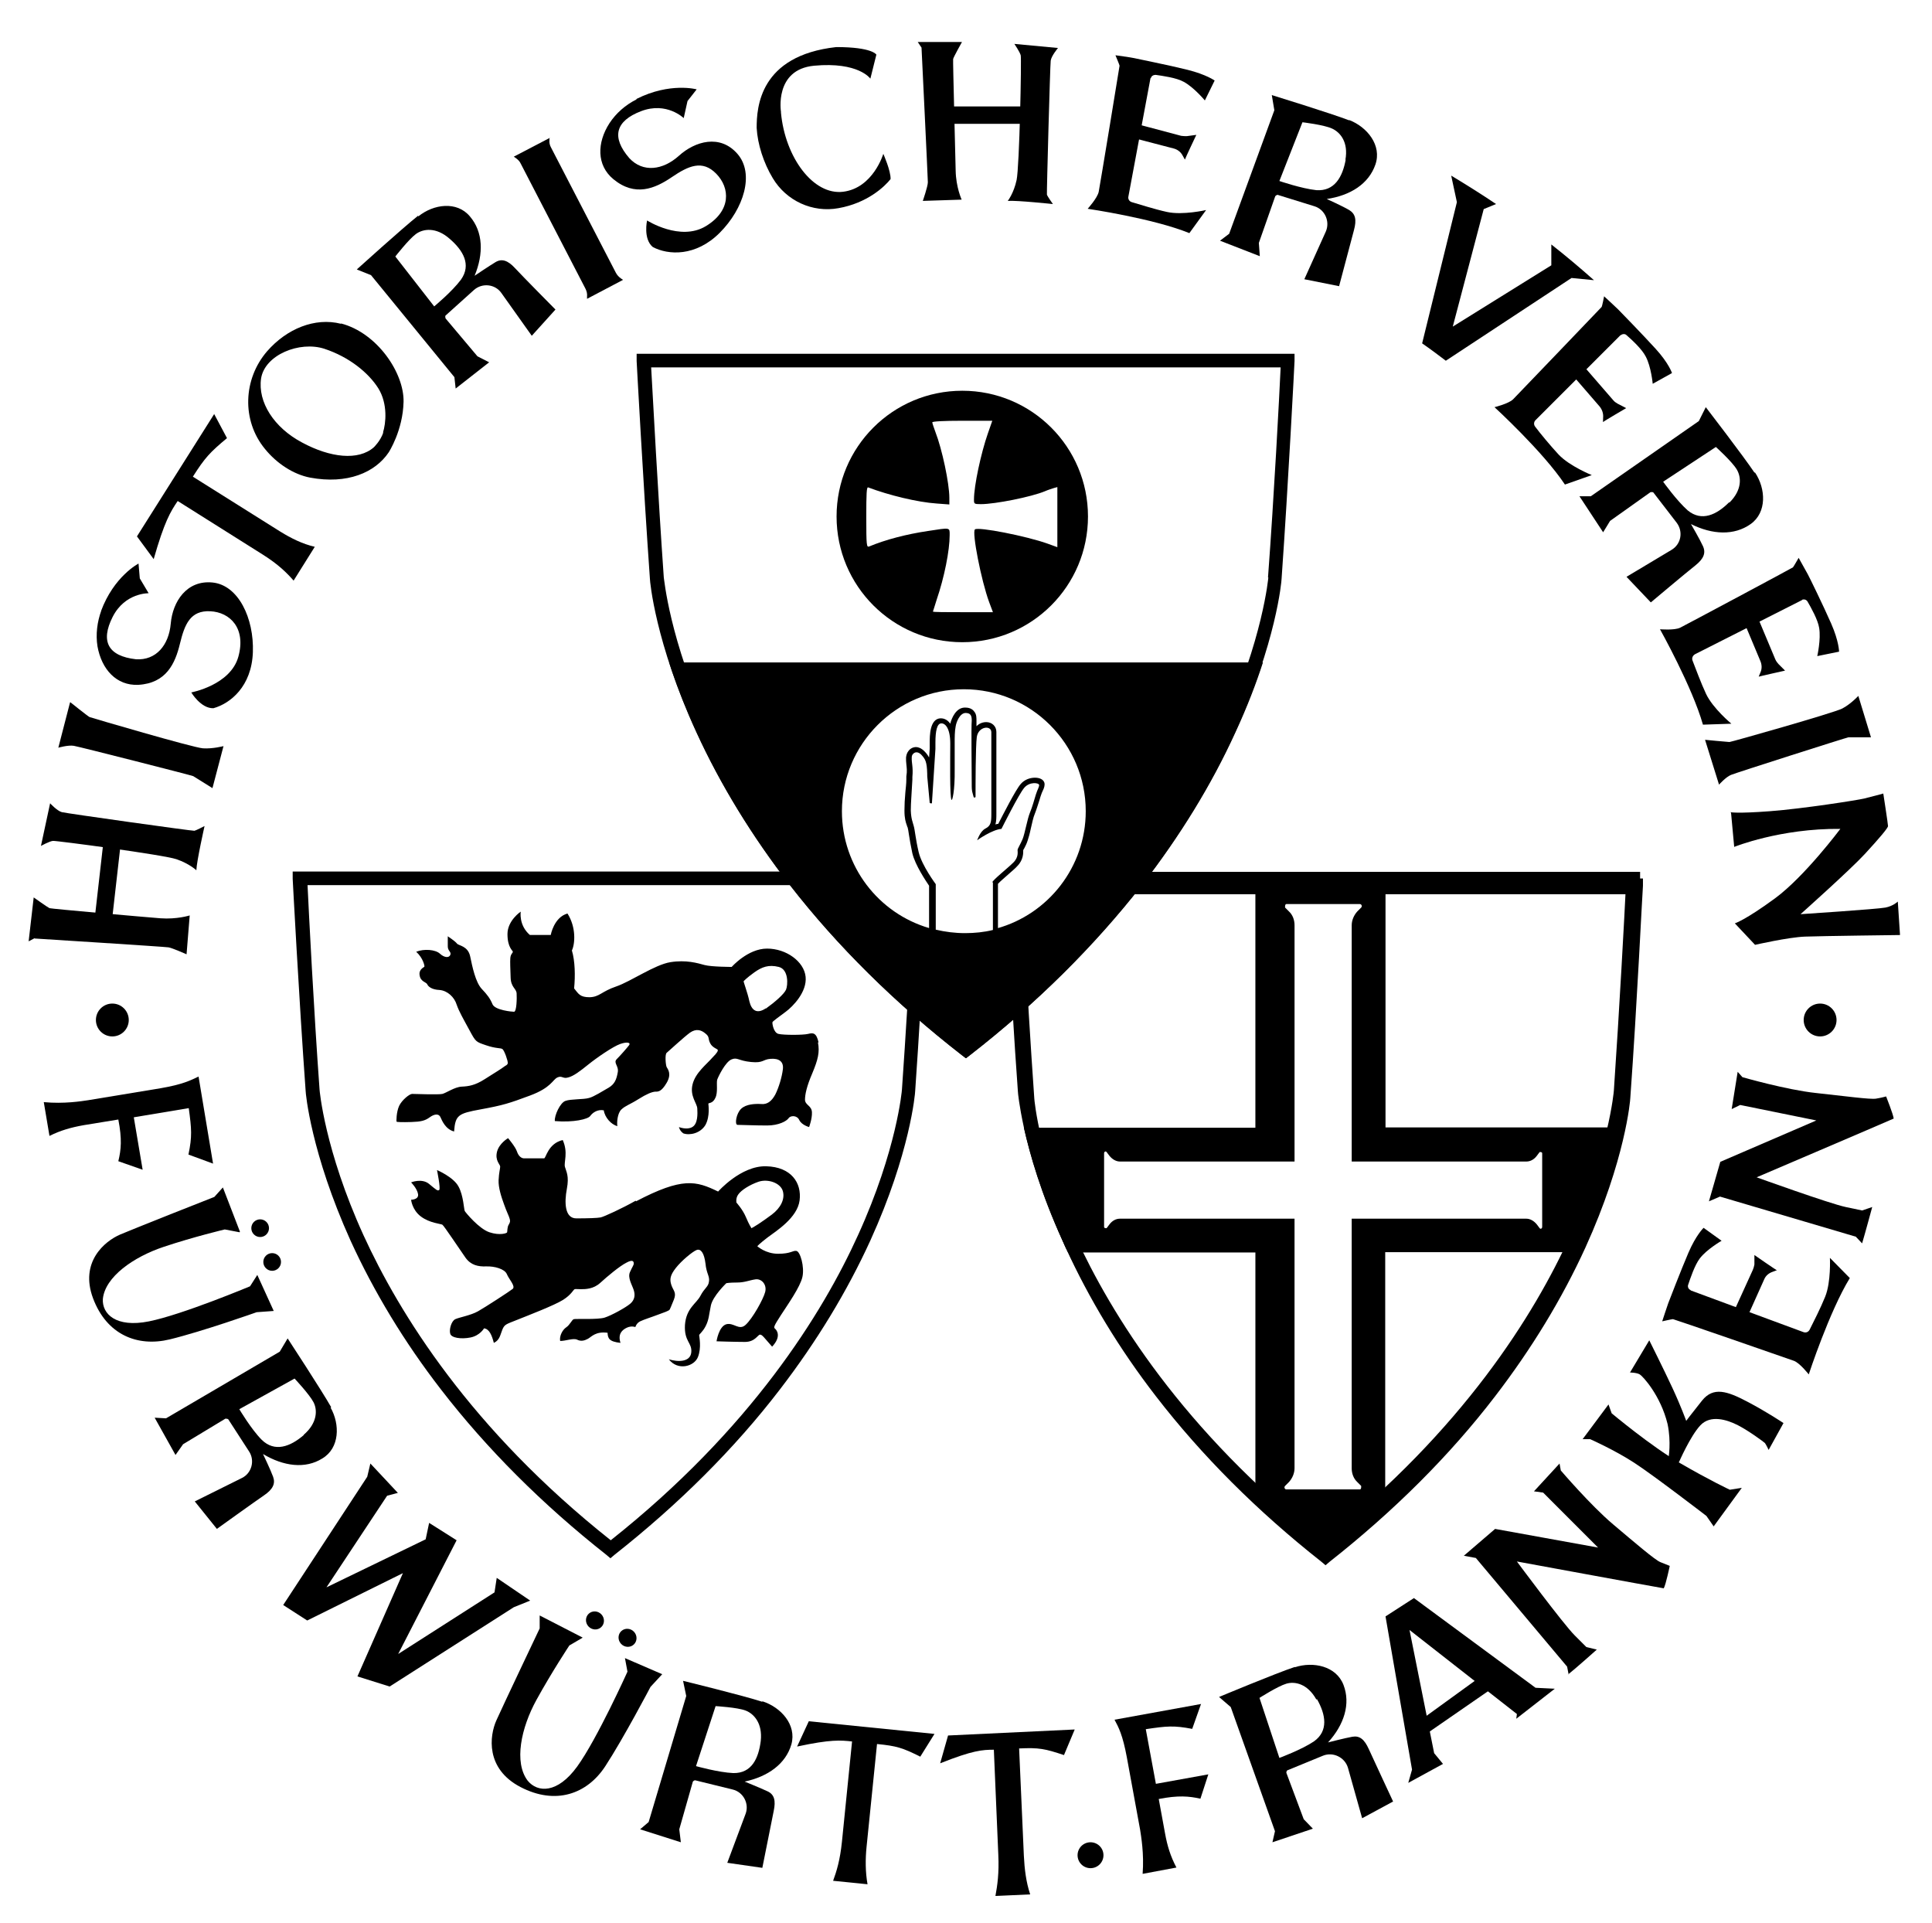 <?xml version="1.0" encoding="utf-8"?>
<!-- Generator: Adobe Illustrator 15.1.0, SVG Export Plug-In . SVG Version: 6.00 Build 0)  -->
<!DOCTYPE svg PUBLIC "-//W3C//DTD SVG 1.1//EN" "http://www.w3.org/Graphics/SVG/1.1/DTD/svg11.dtd">
<svg version="1.1" id="Layer_2" xmlns="http://www.w3.org/2000/svg" xmlns:xlink="http://www.w3.org/1999/xlink" x="0px" y="0px"
	 width="168.667px" height="167.864px" viewBox="-2.5 146.834 168.667 167.864"
	 enable-background="new -2.5 146.834 168.667 167.864" xml:space="preserve">
<g>
	<g>
		<g>
			<path d="M92.069,222.966c-0.22,0.412-0.496,0.826-0.799,1.213h48.172c-0.11,2.372-0.579,11.001-1.048,17.84
				c0,0.055-0.441,5.266-3.833,12.711c-3.088,6.812-9.348,16.931-21.59,26.637c-12.243-9.707-18.474-19.825-21.59-26.637
				c-3.392-7.445-3.833-12.656-3.833-12.711c-0.331-4.743-0.661-10.313-0.855-14.117c-0.385,0.248-0.744,0.468-1.157,0.633
				c0.193,3.777,0.496,9.045,0.827,13.567c0,0.109,0.11,1.24,0.524,3.143c0.523,2.316,1.489,5.736,3.391,9.899
				c0.138,0.331,0.304,0.661,0.47,0.992c1.958,4.136,4.438,8.163,7.417,12.023c2.62,3.392,5.625,6.672,8.934,9.762
				c1.737,1.627,3.584,3.197,5.515,4.686l0.359,0.304l0.358-0.304c1.765-1.406,3.475-2.84,5.102-4.329
				c3.501-3.198,6.617-6.589,9.347-10.119c2.95-3.86,5.459-7.887,7.417-12.023c0.165-0.331,0.303-0.662,0.468-0.992
				c1.875-4.163,2.869-7.61,3.392-9.899c0.414-1.93,0.524-3.06,0.524-3.171c0.579-7.997,1.075-18.391,1.103-18.501v-0.635H92.069
				V222.966z"/>
			<path d="M92.125,223.572L92.125,223.572c0,0.219-0.138,0.523-0.303,0.661c-0.138,0.083-0.386-0.083-0.524-0.083
				c0,0.276-0.082,0.523-0.166,0.745h48.558c-0.11,2.372-0.579,11.001-1.048,17.84c0,0.056-0.441,5.268-3.832,12.712
				c-3.088,6.811-9.348,16.931-21.59,26.636c-12.244-9.705-18.475-19.825-21.591-26.636c-3.391-7.445-3.832-12.656-3.832-12.712
				c-0.331-4.687-0.662-10.229-0.855-14.034c-0.386,0.193-0.772,0.331-1.158,0.414c0.193,3.777,0.497,9.044,0.828,13.539
				c0,0.219,0.468,5.431,3.915,13.07c2.041,4.467,4.688,8.851,7.886,12.987c3.999,5.183,8.851,10.036,14.449,14.448l0.359,0.304
				l0.358-0.304c5.598-4.412,10.478-9.265,14.449-14.448c3.198-4.165,5.846-8.52,7.886-12.987c3.474-7.639,3.916-12.851,3.916-13.07
				c0.579-7.997,1.075-18.393,1.103-18.503v-0.635H92.125V223.572z"/>
			<path d="M118.458,245.272v-22.306h-11.361v22.306H86.886c0.523,2.317,1.489,5.735,3.391,9.899
				c0.138,0.331,0.304,0.662,0.47,0.992h16.351v21.757c1.737,1.627,3.584,3.197,5.515,4.686l0.359,0.304l0.358-0.304
				c1.765-1.406,3.475-2.84,5.102-4.329v-22.142h16.765c0.165-0.331,0.303-0.662,0.468-0.992c1.875-4.163,2.869-7.61,3.392-9.899
				H118.43L118.458,245.272z M132.134,253.93c0,0.138-0.138,0.221-0.221,0.11l-0.249-0.331c-0.248-0.303-0.579-0.496-0.91-0.496
				h-15.248v21.783c0,0.469,0.166,0.909,0.496,1.213l0.331,0.331c0,0,0.028,0.304-0.11,0.304h-6.425
				c-0.138,0-0.221-0.194-0.11-0.304l0.331-0.331c0.304-0.331,0.496-0.773,0.496-1.213v-21.783H95.268
				c-0.331,0-0.662,0.165-0.91,0.496l-0.249,0.331c0,0-0.22,0.028-0.22-0.11v-6.424c0-0.138,0.138-0.221,0.22-0.11l0.249,0.331
				c0.248,0.303,0.579,0.496,0.91,0.496h15.248v-20.625c0-0.469-0.165-0.909-0.496-1.213l-0.331-0.331c0,0-0.027-0.304,0.11-0.304
				h6.425c0.138,0,0.22,0.194,0.11,0.304l-0.331,0.331c-0.303,0.331-0.496,0.773-0.496,1.213v20.625h15.248
				c0.332,0,0.663-0.165,0.91-0.496l0.249-0.331c0,0,0.221-0.028,0.221,0.11V253.93z"/>
		</g>
		<path d="M77.814,228.177c-0.249-0.083-0.469-0.194-0.717-0.304c-0.193,3.777-0.524,9.348-0.855,14.062
			c0,0.055-0.441,5.267-3.833,12.711c-3.088,6.812-9.347,16.931-21.59,26.637c-12.243-9.707-18.475-19.825-21.59-26.637
			c-3.391-7.445-3.832-12.656-3.832-12.711c-0.497-6.838-0.938-15.468-1.048-17.839h47.895c0,0-0.138-0.138-0.192-0.193
			c-0.249-0.249-0.524-0.606-0.745-0.994H23.052v0.635c0,0,0.552,10.533,1.13,18.502c0,0.22,0.469,5.431,3.916,13.07
			c2.04,4.467,4.687,8.851,7.886,12.987c3.998,5.183,8.851,10.036,14.448,14.448l0.358,0.304l0.359-0.304
			c5.597-4.412,10.478-9.265,14.449-14.448c3.198-4.165,5.845-8.521,7.886-12.987c3.474-7.639,3.915-12.851,3.915-13.07
			c0.331-4.661,0.634-10.175,0.855-13.952c-0.193,0.083-0.359,0.138-0.469,0.083H77.814z"/>
		<path d="M53.08,177.716v0.635c0,0,0.578,10.808,1.158,18.998c0,0.221,0.468,5.57,4.054,13.401
			c2.096,4.577,4.853,9.072,8.161,13.346c4.136,5.321,9.183,10.312,15,14.835l0.359,0.276l0.358-0.276
			c5.818-4.523,10.836-9.514,15-14.835c3.309-4.274,6.066-8.77,8.162-13.346c3.584-7.831,4.053-13.18,4.053-13.401
			c0.579-8.189,1.13-18.888,1.13-18.998v-0.635H53.052H53.08z M108.228,197.239c0,0-0.469,5.404-3.999,13.07
			c-3.226,7.003-9.706,17.398-22.39,27.38c-12.684-9.982-19.191-20.377-22.39-27.38c-3.529-7.666-3.97-13.015-3.999-13.07
			c-0.496-7.031-0.965-15.938-1.103-18.336h54.955c-0.11,2.426-0.579,11.306-1.103,18.336H108.228z"/>
		<g>
			<path d="M68.962,237.827c-0.192-0.854-0.468-0.854-0.91-0.745c-0.441,0.11-2.15,0.11-2.592,0
				c-0.441-0.109-0.552-0.937-0.524-1.02c0.027-0.083,0.524-0.44,1.158-0.911c0.634-0.469,1.875-1.737,1.737-3.06
				c-0.138-1.324-1.683-2.455-3.364-2.455s-3.088,1.599-3.088,1.599s-1.765,0-2.372-0.165c-0.606-0.166-1.599-0.468-2.978-0.249
				c-1.378,0.221-3.447,1.684-4.742,2.124c-1.296,0.442-1.434,0.91-2.316,0.937c-0.855,0-0.965-0.302-1.351-0.771
				c0.11-1.075,0.083-2.4-0.193-3.309c0.275-0.58,0.386-2.014-0.386-3.228c-1.186,0.331-1.461,1.875-1.461,1.875h-1.82
				c-0.993-0.854-0.799-2.039-0.799-2.039s-1.158,0.771-1.158,1.958c0,1.185,0.469,1.435,0.469,1.544
				c0,0.11-0.193,0.193-0.221,0.552c-0.027,0.357,0,0.854,0.028,1.708c0.027,0.856,0.496,0.939,0.523,1.379
				c0.027,0.442,0,1.572-0.22,1.599c-0.194,0-1.627-0.136-1.875-0.633c-0.22-0.523-0.441-0.828-0.965-1.379
				c-0.524-0.578-0.8-1.875-0.993-2.812c-0.193-0.938-1.021-0.938-1.158-1.132c-0.138-0.193-0.799-0.633-0.799-0.633
				s0,0.469,0,0.882c0,0.414,0.331,0.469,0.22,0.745c-0.11,0.276-0.523,0.248-0.91-0.111c-0.385-0.357-1.378-0.44-2.068-0.165
				c0.606,0.552,0.745,1.241,0.717,1.296c0,0.055-0.523,0.219-0.414,0.771c0.083,0.552,0.579,0.58,0.662,0.773
				c0.083,0.193,0.386,0.468,1.075,0.497c0.69,0.055,1.296,0.633,1.489,1.268c0.22,0.633,0.579,1.241,1.131,2.26
				c0.551,1.02,0.551,0.994,1.433,1.296c0.882,0.304,1.269,0.221,1.434,0.331c0.166,0.111,0.496,1.048,0.469,1.241
				c-0.055,0.193-0.166,0.166-0.331,0.304c-0.166,0.138-0.882,0.578-1.71,1.102c-0.827,0.525-1.378,0.607-1.985,0.635
				c-0.606,0.028-1.351,0.552-1.682,0.635c-0.332,0.082-2.427,0-2.647,0c-0.221,0-0.882,0.524-1.131,1.047
				c-0.248,0.552-0.248,1.351-0.22,1.379c0,0.027,0.469,0.055,1.295,0.027c0.828-0.027,1.186-0.11,1.6-0.414
				c0.414-0.303,0.8-0.331,0.938,0c0.137,0.304,0.44,1.048,1.186,1.241c0.109-1.434,0.358-1.572,2.315-1.93
				c1.958-0.359,2.482-0.525,4.329-1.213c1.848-0.69,1.958-1.379,2.372-1.572c0.414-0.193,0.469,0.138,0.937,0
				c0.47-0.111,1.048-0.552,1.765-1.131c0.717-0.579,2.151-1.571,2.785-1.792c0.634-0.221,0.937-0.11,0.772,0.109
				c-0.166,0.221-0.745,0.883-1.075,1.213c-0.331,0.331,0.22,0.606,0.082,1.187c-0.109,0.606-0.275,0.992-0.772,1.296
				c-0.496,0.276-1.295,0.8-1.736,0.909c-0.47,0.138-1.6,0.083-2.041,0.25c-0.468,0.138-0.993,1.294-0.937,1.765
				c1.627,0.138,2.895-0.166,3.087-0.442c0.194-0.276,0.635-0.606,1.186-0.497c0.083,0.607,0.635,1.242,1.186,1.379
				c-0.055-0.303,0-1.13,0.359-1.461c0.358-0.331,0.716-0.414,1.461-0.882c0.745-0.469,1.185-0.635,1.461-0.663
				c0.276,0,0.552,0.028,1.021-0.771s0.083-1.213,0-1.379c-0.083-0.165-0.166-1.102,0-1.24c0.165-0.138,1.544-1.407,2.041-1.765
				c0.523-0.359,0.965-0.25,1.351,0.082c0.386,0.304,0.193,0.442,0.414,0.855c0.192,0.386,0.661,0.496,0.661,0.579
				s0,0.193-0.469,0.661c-0.523,0.607-1.489,1.325-1.737,2.345c-0.248,1.021,0.386,1.627,0.414,2.096
				c0.027,0.469,0.056,1.351-0.441,1.627c-0.469,0.276-1.158,0-1.158,0s0.056,0.331,0.386,0.552c0.552,0.193,1.489,0,1.93-0.745
				c0.414-0.772,0.249-1.765,0.249-1.848s0.386,0,0.606-0.497c0.248-0.469,0.083-1.296,0.166-1.599
				c0.11-0.304,0.717-1.544,1.24-1.765c0.524-0.221,0.58,0.109,1.71,0.221c1.103,0.11,0.992-0.221,1.709-0.276
				c0.717-0.055,1.158,0.221,1.075,0.909c-0.083,0.689-0.358,1.6-0.662,2.207c-0.331,0.606-0.717,0.882-1.24,0.828
				c-0.524-0.028-1.296,0-1.737,0.412c-0.441,0.414-0.58,1.379-0.331,1.407c0.276,0,1.571,0.055,2.592,0.055s1.71-0.386,1.875-0.635
				c0.165-0.248,0.744-0.276,0.937,0.166c0.22,0.44,0.855,0.606,0.855,0.606s0.276-0.718,0.248-1.296
				c-0.027-0.579-0.579-0.607-0.606-1.075c0-0.469,0.138-1.159,0.635-2.317c0.496-1.185,0.662-1.848,0.496-2.702H68.962z
				 M64.357,234.849c-0.772,0.523-1.241,0.193-1.434-0.606c-0.166-0.799-0.552-1.765-0.497-1.765c0,0,0.276-0.304,0.938-0.773
				c0.661-0.469,1.24-0.688,2.123-0.469c0.882,0.221,0.799,1.601,0.634,1.986c-0.166,0.386-0.993,1.104-1.765,1.655V234.849z"/>
			<path d="M52.997,251.642c-1.158,0.661-2.785,1.406-3.061,1.46c-0.275,0.055-1.103,0.083-2.123,0.083s-1.048-1.406-0.827-2.564
				c0.22-1.158-0.056-1.517-0.166-1.931c-0.11-0.412,0.303-1.24-0.193-2.343c-1.295,0.304-1.462,1.599-1.627,1.599
				c-0.166,0-1.489,0-1.737,0c-0.249,0-0.497-0.193-0.635-0.607c-0.138-0.412-0.772-1.157-0.772-1.157s-0.772,0.44-0.965,1.185
				c-0.193,0.773,0.276,1.104,0.276,1.296s-0.11,0.523-0.138,1.185c-0.028,0.663,0.248,1.489,0.469,2.095
				c0.22,0.635,0.441,1.049,0.496,1.27c0.055,0.193,0.055,0.303-0.083,0.523c-0.138,0.221-0.11,0.579-0.138,0.662
				c0,0.083-0.635,0.304-1.545,0c-0.91-0.303-2.068-1.71-2.15-1.848c-0.083-0.138-0.11-1.351-0.552-2.15
				c-0.441-0.827-1.875-1.434-1.875-1.434s0.332,1.627,0.193,1.738c-0.138,0.11-0.249,0-0.882-0.525
				c-0.634-0.523-1.572-0.136-1.572-0.136s0.524,0.523,0.607,1.019c0.083,0.497-0.607,0.497-0.607,0.497s0.083,0.882,0.855,1.462
				c0.772,0.579,1.738,0.633,1.875,0.716c0.138,0.083,1.544,2.206,2.013,2.869c0.468,0.661,1.103,0.799,1.819,0.771
				c0.717-0.027,1.6,0.221,1.792,0.662c0.193,0.468,0.772,1.048,0.524,1.296c-0.276,0.221-2.399,1.6-3.033,1.958
				c-0.635,0.359-1.627,0.525-1.986,0.69c-0.358,0.166-0.551,0.937-0.441,1.268c0.083,0.359,0.938,0.497,1.765,0.331
				c0.828-0.165,1.186-0.799,1.186-0.799c0.469,0.055,0.69,0.635,0.855,1.27c0.523-0.25,0.551-0.69,0.744-1.158
				c0.193-0.469,0.331-0.469,1.296-0.856c0.965-0.386,3.253-1.268,3.998-1.737c0.745-0.468,0.911-0.911,1.02-0.937
				c0.111-0.028,0.111,0,0.524,0c0.414,0,1.103,0,1.709-0.552c0.606-0.552,1.683-1.461,2.289-1.765
				c0.606-0.331,0.634-0.055,0.634,0.083c0,0.138-0.11,0.248-0.331,0.744c-0.221,0.496,0.193,1.13,0.331,1.572
				c0.138,0.44,0.083,0.854-0.303,1.185c-0.386,0.331-1.627,1.02-2.233,1.213s-2.537,0.083-2.702,0.138
				c-0.166,0.055-0.332,0.497-0.662,0.716c-0.331,0.221-0.606,0.772-0.523,1.187c0.496,0,1.158-0.276,1.489-0.11
				c0.331,0.165,0.634,0.082,0.938-0.083c0.303-0.166,0.661-0.662,1.71-0.523c0.027,0.468,0.109,0.771,1.13,0.882
				c-0.249-0.773,0.138-1.132,0.552-1.325c0.414-0.192,0.745-0.055,0.745-0.055s0.082-0.331,0.414-0.497
				c0.331-0.164,1.048-0.385,1.544-0.578s0.993-0.331,1.048-0.469c0.055-0.138,0.11-0.221,0.358-0.855
				c0.249-0.633-0.055-0.771-0.22-1.268c-0.165-0.497-0.11-0.854,0.386-1.489c0.496-0.635,1.461-1.434,1.82-1.572
				c0.386-0.138,0.662,0.304,0.772,1.187c0.083,0.882,0.386,1.104,0.303,1.572c-0.055,0.469-0.386,0.55-0.744,1.24
				c-0.358,0.69-1.241,1.075-1.351,2.538c-0.083,1.461,0.634,1.544,0.551,2.398c-0.083,0.856-1.158,0.856-1.958,0.607
				c0.772,1.02,2.206,0.635,2.538-0.193c0.331-0.828,0.109-1.792,0.109-1.903c0-0.11,0.303-0.276,0.579-0.826
				c0.276-0.551,0.276-0.965,0.441-1.765c0.166-0.828,1.351-1.958,1.351-1.958s0.276-0.057,0.937-0.057
				c0.663,0,1.049-0.193,1.6-0.276c0.552-0.082,1.021,0.47,0.855,1.104c-0.165,0.635-1.103,2.316-1.71,2.868
				c-0.578,0.523-1.02-0.221-1.682-0.055c-0.662,0.193-0.855,1.489-0.855,1.489s1.572,0.055,2.482,0.055
				c0.91,0,1.131-0.662,1.324-0.635c0.192,0,0.358,0.276,1.047,1.048c0.855-0.911,0.387-1.462,0.249-1.572
				c-0.138-0.11-0.083-0.248,0.523-1.187c0.607-0.938,1.683-2.453,1.875-3.335s-0.193-2.207-0.524-2.262
				c-0.331-0.055-0.468,0.248-1.599,0.248c-1.104,0-1.82-0.662-1.82-0.662s0.193-0.221,0.91-0.771
				c0.745-0.552,2.592-1.71,2.785-3.227c0.193-1.516-0.717-2.923-2.922-2.978c-2.206-0.055-4.192,2.207-4.192,2.207
				c-1.93-0.938-3.116-1.27-7.169,0.854L52.997,251.642z M63.089,254.013c0,0-0.194-0.276-0.469-0.937
				c-0.276-0.663-0.828-1.27-0.828-1.27s-0.082-0.386,0.166-0.716c0.249-0.359,0.965-0.828,1.765-1.104
				c0.828-0.276,1.93,0.111,2.123,0.828c0.193,0.689-0.193,1.462-0.965,2.041c-0.772,0.579-1.765,1.241-1.819,1.185L63.089,254.013z
				"/>
		</g>
		<path d="M81.509,180.942c-6.066,0-10.975,4.909-10.975,10.975c0,6.067,4.908,10.975,10.975,10.975
			c6.065,0,10.974-4.908,10.974-10.975C92.482,185.85,87.574,180.942,81.509,180.942z M89.864,194.618l-0.91-0.331
			c-1.848-0.661-6.066-1.489-6.342-1.24c-0.276,0.248,0.552,4.467,1.241,6.342l0.331,0.882h-2.619c-1.434,0-2.62,0-2.62-0.055l0,0
			c0,0,0.166-0.497,0.332-1.048c0.661-1.93,1.13-4.274,1.13-5.625c0-0.689,0.083-0.661-1.903-0.357
			c-1.847,0.274-3.667,0.744-5.128,1.351c-0.221,0.082-0.248-0.083-0.248-2.566c0-2.067,0.027-2.646,0.165-2.591
			c1.821,0.689,4.329,1.296,5.984,1.406l1.103,0.083v-0.58c0-1.268-0.634-4.246-1.213-5.735c-0.138-0.385-0.276-0.772-0.276-0.854
			c0-0.083,0.993-0.138,2.62-0.138h2.619l-0.386,1.102c-0.607,1.738-1.214,4.578-1.214,5.763c0,0.387,0,0.414,0.606,0.414
			c1.242,0,4.412-0.633,5.598-1.13c0.248-0.111,0.606-0.221,0.772-0.276l0.303-0.083v5.267H89.864z"/>
		<path d="M55.92,204.656c0.579,1.793,1.351,3.832,2.399,6.094c2.096,4.577,4.853,9.072,8.162,13.346
			c4.135,5.321,9.182,10.312,15,14.835l0.359,0.276l0.358-0.276c5.818-4.523,10.836-9.514,15-14.835
			c3.309-4.274,6.066-8.741,8.162-13.346c1.048-2.262,1.82-4.301,2.399-6.094H55.948H55.92z M84.183,223.848
			c0,0.165,0,3.114,0,4.163c-0.772,0.193-1.599,0.276-2.426,0.276c-0.882,0-1.736-0.109-2.564-0.304v-3.97
			c0,0-1.213-1.627-1.489-2.785s-0.331-1.984-0.441-2.317c-0.083-0.331-0.22-0.578-0.249-1.323c0-0.716,0.083-1.544,0.138-2.702
			c0-0.083,0-0.138,0-0.221c0.083-0.882-0.082-1.24-0.055-1.71c0-0.11,0.027-0.22,0.11-0.303c0.138-0.166,0.413-0.248,0.716,0.055
			c0.359,0.386,0.497,0.607,0.524,1.655c0,0.165,0,0.331,0.027,0.496l0.193,2.069c0,0,0.193,0.083,0.193,0l0.304-4.716
			c0-0.193,0-0.357,0-0.55c0-1.02,0.138-1.655,0.496-1.683c0.387-0.027,0.8,0.47,0.8,1.765c0,1.296-0.055,4.688,0.11,4.909
			c0.056,0.138,0.303-0.745,0.276-2.676c0-0.661,0-1.792,0-2.647c0,0,0-0.688,0.083-1.075c0.055-0.386,0.358-1.158,0.854-1.185
			c0.47,0,0.552,0.248,0.552,0.662c-0.055,0.635,0,4.246,0,5.597c0,0.25,0,0.525,0.083,0.773c0.028,0.109,0.055,0.221,0.083,0.304
			c0.027,0.082,0.166,0.055,0.166-0.028c0-1.021,0-4.384,0.11-5.211c0.138-0.938,1.269-1.049,1.269-0.414v7.114
			c0,0.716-0.028,1.047-0.524,1.296c-0.469,0.248-0.69,0.992-0.717,1.02c0.027-0.028,1.324-0.937,2.124-0.994
			c0,0,1.517-3.033,1.985-3.584s1.241-0.44,1.296-0.276c0.055,0.138-0.138,0.414-0.275,0.856c-0.138,0.44-0.304,1.075-0.524,1.599
			c-0.22,0.523-0.441,1.82-0.634,2.289c-0.192,0.468-0.441,0.827-0.441,0.965c0,0.138,0.11,0.635-0.386,1.104
			c-0.469,0.469-1.792,1.516-1.82,1.71H84.183z M84.624,227.901c0-2.234,0-3.558,0-3.917c0.166-0.193,0.662-0.606,0.965-0.881
			c0.276-0.249,0.552-0.47,0.717-0.663c0.551-0.552,0.523-1.158,0.523-1.377c0-0.057,0.056-0.111,0.083-0.167
			c0.082-0.165,0.22-0.414,0.303-0.689c0.083-0.248,0.193-0.633,0.276-1.047c0.11-0.469,0.22-0.994,0.331-1.242
			c0.166-0.414,0.303-0.882,0.441-1.296c0.027-0.138,0.082-0.248,0.11-0.357c0.055-0.166,0.11-0.304,0.166-0.414
			c0.11-0.221,0.193-0.469,0.138-0.69c-0.083-0.276-0.386-0.442-0.828-0.442c-0.468,0-0.937,0.194-1.24,0.552
			c-0.441,0.497-1.572,2.73-1.958,3.475c-0.083,0-0.166,0.027-0.249,0.055c0.083-0.303,0.083-0.606,0.083-0.966v-7.114
			c0-0.495-0.386-0.854-0.882-0.854c-0.303,0-0.607,0.11-0.855,0.359c0-0.221,0-0.387,0-0.469l0,0c0-0.276,0-0.552-0.166-0.772
			c-0.11-0.165-0.331-0.386-0.8-0.386c0,0-0.055,0-0.082,0c-0.717,0.027-1.104,0.854-1.241,1.406
			c-0.276-0.414-0.662-0.469-0.8-0.469c0,0-0.055,0-0.082,0c-0.911,0.083-0.911,1.517-0.911,2.15c0,0.166,0,0.331,0,0.497
			l-0.055,0.771c-0.111-0.193-0.22-0.357-0.414-0.55c-0.276-0.276-0.551-0.359-0.716-0.359c-0.249,0-0.497,0.11-0.662,0.331
			c-0.138,0.166-0.193,0.359-0.22,0.579c0,0.221,0,0.387,0.027,0.58c0.027,0.303,0.083,0.579,0,1.075c0,0.083,0,0.167,0,0.248
			c0,0.414-0.056,0.772-0.083,1.103c-0.055,0.607-0.082,1.13-0.082,1.627c0,0.69,0.109,1.021,0.22,1.323
			c0,0.057,0.027,0.083,0.055,0.138c0.028,0.111,0.083,0.359,0.11,0.606c0.056,0.414,0.166,0.994,0.303,1.655
			c0.249,1.048,1.186,2.426,1.462,2.84v3.694c-4.412-1.294-7.61-5.376-7.61-10.202c0-5.873,4.77-10.644,10.643-10.644
			c5.874,0,10.644,4.771,10.644,10.644c0,4.88-3.281,8.989-7.749,10.23L84.624,227.901z"/>
	</g>
	<g>
		<path d="M65.681,156.677c0.359,3.887,2.813,7.224,5.433,6.894c2.619-0.331,3.501-3.309,3.501-3.309s0.662,1.489,0.634,2.205
			c-0.523,0.663-2.04,2.096-4.549,2.538c-2.261,0.414-4.55-0.635-5.736-2.619c-0.799-1.324-1.323-2.951-1.406-4.385
			c0-1.792,0.249-6.313,6.949-7.058c3.17,0,3.501,0.662,3.501,0.662l-0.523,2.095c0,0-1.021-1.489-4.908-1.13
			c-3.502,0.331-2.896,4.025-2.896,4.025V156.677z"/>
		<path d="M6.342,200.134c-0.359,0.992-0.497,2.067-0.332,3.116c0.359,2.012,1.654,3.446,3.557,3.363
			c2.455-0.138,3.227-1.875,3.64-3.584c0.414-1.71,0.91-2.923,2.647-2.84c1.736,0.083,3.143,1.489,2.454,3.97
			c-0.689,2.483-4.109,3.116-4.109,3.116s0.828,1.407,1.93,1.379c1.489-0.414,3.337-1.903,3.447-4.881
			c0.11-2.978-1.269-5.873-3.529-6.094c-2.261-0.221-3.475,1.682-3.64,3.585c-0.166,1.902-1.295,3.227-3.033,3.116
			c-2.454-0.276-3.116-1.572-2.041-3.694c1.075-2.124,3.143-2.069,3.143-2.069l-0.771-1.296l-0.111-1.294
			c0,0-2.15,1.102-3.281,4.163L6.342,200.134z"/>
		<path d="M53.052,155.519c-0.937,0.469-1.764,1.187-2.343,2.067c-1.103,1.71-1.131,3.667,0.331,4.881
			c1.903,1.572,3.639,0.828,5.101-0.165c1.462-0.994,2.675-1.544,3.888-0.304c1.213,1.241,1.323,3.227-0.91,4.578
			s-5.128-0.497-5.128-0.497s-0.359,1.599,0.496,2.316c1.351,0.716,3.75,0.854,5.846-1.241c2.095-2.096,3.061-5.157,1.544-6.893
			c-1.517-1.737-3.695-1.104-5.102,0.166c-1.406,1.268-3.144,1.489-4.329,0.219c-1.599-1.846-1.213-3.254,1.021-4.108
			c2.233-0.854,3.722,0.606,3.722,0.606l0.331-1.489l0.8-1.021c0,0-2.316-0.635-5.239,0.828L53.052,155.519z"/>
		<path d="M45.524,158.856l-3.17,1.654l0.165,0.111c0.193,0.138,0.358,0.302,0.441,0.495l5.653,10.92
			c0.109,0.221,0.165,0.44,0.137,0.689v0.193l3.144-1.655l-0.167-0.11c-0.192-0.138-0.358-0.302-0.468-0.523l-5.653-10.919
			c-0.11-0.193-0.166-0.44-0.138-0.662v-0.193H45.524z"/>
		<g>
			<path d="M97.942,153.644l-1.93,10.34c-0.055,0.221,0.083,0.44,0.303,0.497c0.662,0.193,2.041,0.633,3.061,0.854
				c1.378,0.304,3.419-0.166,3.419-0.166l-1.461,2.014c-3.199-1.296-8.879-2.124-8.879-2.124s0.855-0.937,0.966-1.489
				c0.109-0.552,1.819-10.947,1.819-11.001c0-0.056-0.359-0.911-0.359-0.911s1.407,0.193,1.627,0.248
				c0.221,0.057,3.005,0.607,4.661,1.021c1.654,0.414,2.372,0.937,2.372,0.937l-0.855,1.738c0,0-0.966-1.158-1.848-1.627
				c-0.634-0.359-1.875-0.523-2.454-0.606c-0.193,0-0.386,0.11-0.414,0.303L97.942,153.644z"/>
			<path d="M96.564,158.91l3.391,0.883c0.332,0.083,0.635,0.302,0.8,0.635c0.111,0.193,0.193,0.357,0.193,0.331
				c0-0.056,0.993-2.152,0.993-2.152l-0.828,0.111c-0.166,0-0.331,0-0.496-0.028l-3.943-1.047L96.564,158.91z"/>
		</g>
		<g>
			<path d="M154.855,199.197l-9.375,4.743c-0.193,0.11-0.303,0.331-0.22,0.552c0.248,0.633,0.745,1.984,1.186,2.921
				c0.606,1.27,2.206,2.593,2.206,2.593l-2.482,0.083c-0.938-3.309-3.75-8.328-3.75-8.328s1.268,0.11,1.765-0.138
				c0.496-0.248,9.788-5.211,9.844-5.267c0.055-0.055,0.496-0.828,0.496-0.828s0.69,1.242,0.799,1.435
				c0.111,0.192,1.351,2.729,2.041,4.301c0.689,1.572,0.689,2.454,0.689,2.454l-1.903,0.386c0,0,0.331-1.461,0.166-2.455
				c-0.11-0.716-0.717-1.792-1.021-2.315c-0.11-0.166-0.303-0.221-0.496-0.138H154.855z"/>
			<path d="M149.837,201.319l1.351,3.227c0.138,0.331,0.138,0.69,0,0.992c-0.083,0.193-0.166,0.386-0.138,0.359
				c0.055-0.028,2.289-0.525,2.289-0.525l-0.579-0.579c0,0-0.22-0.248-0.276-0.414l-1.571-3.749L149.837,201.319z"/>
		</g>
		<g>
			<path d="M138.973,176.089l-7.417,7.418c-0.166,0.165-0.166,0.412-0.027,0.579c0.413,0.552,1.323,1.655,2.04,2.426
				c0.965,1.02,2.896,1.793,2.896,1.793l-2.344,0.826c-1.903-2.867-6.149-6.755-6.149-6.755s1.241-0.303,1.627-0.69
				c0.386-0.385,7.665-7.995,7.72-8.051c0.056-0.055,0.221-0.938,0.221-0.938s1.048,0.965,1.213,1.132
				c0.165,0.165,2.123,2.177,3.281,3.446c1.158,1.268,1.434,2.123,1.434,2.123l-1.683,0.937c0,0-0.137-1.489-0.606-2.371
				c-0.331-0.662-1.241-1.489-1.682-1.875c-0.138-0.138-0.358-0.11-0.496,0H138.973z"/>
			<path d="M134.864,179.674l2.289,2.647c0.221,0.276,0.332,0.606,0.303,0.966c0,0.221-0.027,0.414,0,0.385
				c0.028-0.055,2.013-1.213,2.013-1.213l-0.745-0.386c-0.138-0.083-0.276-0.166-0.386-0.304l-2.675-3.087L134.864,179.674z"/>
		</g>
		<g>
			<path d="M145.094,259.472l9.844,3.639c0.22,0.083,0.441,0,0.551-0.219c0.304-0.607,0.965-1.903,1.352-2.869
				c0.523-1.296,0.413-3.392,0.413-3.392l1.738,1.765c-1.792,2.923-3.585,8.41-3.585,8.41s-0.771-0.994-1.296-1.187
				c-0.523-0.193-10.478-3.639-10.561-3.639c-0.082,0-0.937,0.192-0.937,0.192s0.441-1.351,0.524-1.572
				c0.083-0.219,1.103-2.867,1.764-4.411c0.662-1.545,1.324-2.179,1.324-2.179l1.572,1.13c0,0-1.296,0.744-1.903,1.543
				c-0.441,0.58-0.828,1.738-1.021,2.317c-0.055,0.193,0.056,0.385,0.221,0.442V259.472z"/>
			<path d="M150.084,261.706l1.434-3.199c0.138-0.331,0.414-0.55,0.745-0.661c0.193-0.083,0.386-0.138,0.358-0.138
				c-0.055,0-1.958-1.323-1.958-1.323v0.828c-0.027,0.165-0.082,0.331-0.138,0.469l-1.682,3.694L150.084,261.706z"/>
		</g>
		<path d="M27.271,175.097c-2.289-0.58-4.743,0.44-6.452,2.398c-2.096,2.426-2.233,6.039-0.193,8.52
			c1.048,1.296,2.509,2.233,3.943,2.509c3.254,0.607,5.68-0.44,6.866-2.205c0,0,1.241-1.903,1.296-4.412
			c0.055-2.509-2.289-6.011-5.46-6.838V175.097z M30.965,184.582c-0.249,0.745-0.828,1.295-0.828,1.295
			c-1.351,1.187-3.805,0.911-6.259-0.413c-2.454-1.296-3.888-3.529-3.585-5.598c0.332-2.067,3.365-3.281,5.515-2.591
			c2.178,0.716,3.86,2.096,4.715,3.447c0.855,1.378,0.661,3.088,0.414,3.86H30.965z"/>
		<path d="M115.286,157.339c-1.571-0.606-6.755-2.205-6.755-2.205l0.221,1.323l-3.944,10.782l-0.799,0.606l3.474,1.351l-0.083-1.158
			l1.434-4.082c0,0,0.138-0.138,0.221-0.109l3.198,0.992c0.91,0.276,1.378,1.324,0.993,2.207l-1.875,4.163l3.034,0.606
			c0,0,1.048-3.97,1.295-4.881c0.249-0.909,0.138-1.433-0.414-1.765c-0.551-0.331-1.958-0.964-1.958-0.964
			c2.068-0.304,3.667-1.325,4.247-3.006s-0.717-3.28-2.289-3.887V157.339z M114.983,160.759c-0.275,1.544-0.992,2.784-2.564,2.674
			c-1.296-0.138-3.226-0.799-3.226-0.799l2.013-5.128c0,0,1.875,0.22,2.591,0.552c0.717,0.331,1.435,1.185,1.159,2.729
			L114.983,160.759z"/>
		<path d="M33.999,165.666c-1.324,1.049-5.35,4.688-5.35,4.688l1.241,0.497l7.28,8.906l0.11,0.992l2.923-2.289l-1.021-0.523
			l-2.785-3.309c0,0-0.055-0.193,0-0.249l2.482-2.234c0.717-0.633,1.848-0.523,2.399,0.276l2.647,3.723l2.068-2.289
			c0,0-2.895-2.923-3.53-3.613c-0.634-0.688-1.158-0.854-1.709-0.523c-0.552,0.331-1.82,1.187-1.82,1.187
			c0.799-1.931,0.745-3.833-0.414-5.185c-1.131-1.351-3.172-1.075-4.495,0L33.999,165.666z M36.756,167.678
			c1.186,1.021,1.903,2.262,0.993,3.558c-0.773,1.047-2.344,2.343-2.344,2.343l-3.392-4.355c0,0,1.158-1.489,1.792-1.959
			C34.439,166.796,35.57,166.632,36.756,167.678z"/>
		<path d="M150.664,188.084c-0.937-1.406-4.246-5.708-4.246-5.708l-0.607,1.213l-9.43,6.563h-0.993l2.068,3.144l0.606-0.992
			l3.53-2.509c0,0,0.193-0.028,0.249,0.027l2.04,2.647c0.58,0.773,0.387,1.875-0.468,2.372l-3.916,2.343l2.123,2.233
			c0,0,3.144-2.646,3.888-3.226c0.717-0.578,0.938-1.075,0.663-1.682s-1.048-1.93-1.048-1.93c1.875,0.938,3.777,1.019,5.211,0
			c1.434-1.02,1.324-3.089,0.386-4.495H150.664z M148.458,190.676c-1.103,1.102-2.399,1.708-3.612,0.716
			c-0.966-0.854-2.15-2.509-2.15-2.509l4.604-3.033c0,0,1.407,1.268,1.82,1.958c0.413,0.69,0.469,1.792-0.635,2.895L148.458,190.676
			z"/>
		<path d="M110.544,292.34c-1.6,0.525-6.618,2.621-6.618,2.621l1.021,0.882l3.86,10.836l-0.221,0.965l3.53-1.186l-0.799-0.827
			l-1.517-4.054c0,0,0-0.192,0.11-0.221l3.088-1.268c0.883-0.359,1.903,0.138,2.179,1.047l1.241,4.412l2.702-1.461
			c0,0-1.737-3.723-2.123-4.578c-0.386-0.854-0.799-1.186-1.434-1.075c-0.634,0.111-2.123,0.496-2.123,0.496
			c1.406-1.543,1.985-3.363,1.351-5.018c-0.634-1.654-2.647-2.067-4.246-1.544V292.34z M112.474,295.153
			c0.772,1.351,1.02,2.785-0.276,3.694c-1.076,0.719-3.005,1.435-3.005,1.435l-1.737-5.24c0,0,1.6-1.021,2.344-1.24
			c0.745-0.221,1.847,0,2.619,1.378L112.474,295.153z"/>
		<path d="M64.026,295.374c-1.6-0.525-6.893-1.821-6.893-1.821l0.276,1.324l-3.281,11.001l-0.745,0.635l3.556,1.131l-0.137-1.131
			l1.186-4.164c0,0,0.11-0.137,0.22-0.109l3.254,0.799c0.937,0.221,1.461,1.241,1.13,2.124l-1.599,4.274l3.06,0.44
			c0,0,0.8-4.025,0.993-4.963c0.193-0.91,0.055-1.434-0.524-1.71c-0.578-0.275-2.012-0.855-2.012-0.855
			c2.041-0.44,3.584-1.544,4.081-3.252c0.468-1.71-0.91-3.228-2.509-3.751L64.026,295.374z M63.916,298.792
			c-0.193,1.544-0.799,2.84-2.399,2.813c-1.295-0.056-3.254-0.607-3.254-0.607l1.71-5.238c0,0,1.903,0.11,2.619,0.386
			C63.31,296.421,64.082,297.249,63.916,298.792z"/>
		<path d="M26.416,269.674c-0.827-1.461-3.805-6.011-3.805-6.011l-0.69,1.158l-9.926,5.818l-0.993-0.055l1.82,3.254l0.662-0.938
			l3.694-2.233c0,0,0.193,0,0.249,0.055l1.82,2.812c0.524,0.801,0.221,1.903-0.634,2.316l-4.109,2.041l1.93,2.399
			c0,0,3.337-2.399,4.109-2.923s1.021-1.021,0.799-1.627c-0.22-0.606-0.882-1.986-0.882-1.986c1.792,1.075,3.695,1.324,5.184,0.385
			c1.517-0.909,1.544-2.978,0.717-4.438L26.416,269.674z M24.017,272.102c-1.186,1.021-2.537,1.516-3.667,0.413
			c-0.91-0.909-1.958-2.674-1.958-2.674l4.825-2.674c0,0,1.296,1.378,1.654,2.067s0.331,1.82-0.855,2.84V272.102z"/>
		<path d="M136.656,171.291l-1.958-0.193l-10.975,7.224c-0.69-0.523-1.351-1.021-2.068-1.516l3.034-12.326l-0.497-2.317
			c1.324,0.799,2.647,1.627,3.916,2.481l-1.076,0.442l-2.702,10.257l8.603-5.35v-1.82
			C134.202,169.167,135.443,170.216,136.656,171.291z"/>
		<path d="M134.45,293.03l-0.138-0.716l-7.968-9.486l-1.048-0.193l2.729-2.343l8.989,1.627l-4.797-4.799l-0.799-0.109l2.233-2.426
			l0.11,0.606c0,0,2.592,3.033,4.549,4.688c1.958,1.653,3.667,3.116,4.136,3.309s0.827,0.331,0.827,0.331s-0.331,1.599-0.523,1.958
			c-1.296-0.221-12.822-2.343-12.822-2.343s4.026,5.431,5.046,6.451l1.02,1.02l0.91,0.221c0,0-1.821,1.627-2.482,2.15L134.45,293.03
			z"/>
		<path d="M160.011,255.309l-0.496-0.525l-11.857-3.501l-0.965,0.414l0.993-3.447l8.382-3.613l-6.645-1.351l-0.744,0.359
			l0.523-3.254l0.414,0.468c0,0,3.833,1.104,6.397,1.379c2.564,0.276,4.77,0.579,5.266,0.496c0.497-0.082,0.882-0.193,0.882-0.193
			s0.607,1.517,0.663,1.931c-1.186,0.524-11.968,5.128-11.968,5.128s6.342,2.289,7.776,2.593l1.434,0.302l0.882-0.302
			c0,0-0.634,2.343-0.882,3.17L160.011,255.309z"/>
		<path d="M148.623,217.781l0.276,2.978c0,0,4.026-1.627,9.265-1.572c0,0-3.115,4.165-5.708,6.067
			c-2.592,1.903-3.501,2.179-3.501,2.179l1.764,1.875c0,0,2.896-0.662,4.357-0.718c1.461-0.055,8.299-0.138,8.299-0.138
			l-0.193-2.921c0,0-0.386,0.386-1.075,0.523c-0.689,0.138-7.417,0.579-7.417,0.579s4.356-3.887,5.625-5.267
			c1.268-1.377,2.013-2.26,2.013-2.426s-0.413-2.84-0.413-2.84s-1.104,0.304-1.683,0.44c-0.579,0.138-5.293,0.882-8.217,1.104
			c-2.922,0.221-3.447,0.083-3.447,0.083L148.623,217.781z"/>
		<path d="M135.691,272.459h0.635c0,0,2.123,0.938,3.86,2.069c1.736,1.13,6.287,4.632,6.287,4.632l0.634,0.911l2.455-3.364
			l-1.048,0.165c0,0-1.765-0.828-4.329-2.316c-2.565-1.489-5.984-4.356-5.984-4.356l-0.276-0.772l-2.261,3.033H135.691z"/>
		<path d="M144.074,274.473c0,0,0.992-2.29,1.875-3.227c0.882-0.938,2.316-0.496,3.281,0c0.965,0.497,2.262,1.462,2.344,1.544
			c0.083,0.083,0.331,0.606,0.331,0.606l1.296-2.343c0,0-1.434-0.965-3.17-1.875c-1.738-0.911-2.951-1.325-3.944-0.083
			c-0.992,1.241-1.378,1.765-1.378,1.765s-0.468-1.296-1.213-2.895c-0.745-1.6-2.013-4.136-2.013-4.136l-1.682,2.812
			c0,0,0.58,0,0.855,0.166c0.276,0.165,1.82,1.848,2.426,4.329c0.331,1.599,0.083,2.95,0.083,2.95l0.799,0.497l0.11-0.138V274.473z"
			/>
		<circle cx="156.399" cy="235.869" r="1.434"/>
		<circle cx="7.307" cy="235.869" r="1.434"/>
		<circle cx="92.704" cy="308.775" r="1.131"/>
		<polygon points="120.443,302.46 120.773,301.302 118.458,287.929 120.939,286.329 131.555,294.159 133.237,294.242 
			129.873,296.863 129.928,296.449 120.553,289.114 122.704,299.867 123.476,300.805 		"/>
		<polygon points="121.877,296.725 126.785,293.167 127.722,294.242 122.015,298.186 		"/>
		<path d="M146.362,211.439l1.213,3.887c0,0,0.579-0.661,1.048-0.854c0.469-0.193,10.148-3.281,10.257-3.281h1.958l-1.103-3.613
			c0,0-0.661,0.716-1.406,1.104c-0.745,0.386-9.707,2.922-9.845,2.922c-0.137,0-2.123-0.193-2.123-0.193V211.439z"/>
		<path d="M3.612,208.157l-1.02,3.943c0,0,0.855-0.248,1.351-0.165c0.497,0.082,10.34,2.591,10.423,2.646l1.682,1.048l0.964-3.667
			c0,0-0.937,0.248-1.792,0.193c-0.854-0.055-9.761-2.674-9.899-2.729c-0.138-0.056-1.683-1.296-1.683-1.296L3.612,208.157z"/>
		<g>
			<path d="M77.952,151.024c0,0,0.551,11.362,0.551,11.719c0,0.359-0.441,1.627-0.441,1.627l3.392-0.11c0,0-0.496-1.075-0.523-2.538
				c-0.028-1.46-0.249-9.567-0.221-9.733c0.027-0.165,0.772-1.489,0.772-1.489h-3.86l0.332,0.497V151.024z"/>
			<path d="M85.479,164.37c0,0,0.524-0.662,0.772-1.82s0.441-10.587,0.359-10.892c-0.083-0.302-0.552-0.992-0.552-0.992l3.806,0.357
				c0,0-0.58,0.689-0.635,1.104c-0.055,0.414-0.358,11.553-0.331,11.691c0.027,0.138,0.524,0.828,0.524,0.828
				s-3.116-0.331-3.916-0.276H85.479z"/>
			<rect x="79.964" y="156.125" width="7.142" height="1.518"/>
		</g>
		<g>
			<path d="M0.524,228.755c0,0,11.36,0.716,11.691,0.773c0.331,0.055,1.572,0.606,1.572,0.606l0.275-3.392
				c0,0-1.13,0.357-2.564,0.248c-1.433-0.11-9.541-0.828-9.678-0.883c-0.138-0.055-1.378-0.937-1.378-0.937L0,229.003l0.524-0.276
				V228.755z"/>
			<path d="M14.642,222.799c0,0-0.607-0.578-1.737-0.965c-1.131-0.386-10.479-1.627-10.782-1.599
				c-0.303,0.026-1.048,0.44-1.048,0.44l0.8-3.723c0,0,0.606,0.663,1.02,0.773c0.414,0.109,11.443,1.655,11.581,1.627
				c0.138-0.028,0.882-0.414,0.882-0.414S14.669,222,14.642,222.799z"/>
			
				<rect x="3.409" y="223.129" transform="matrix(-0.113 0.994 -0.994 -0.113 230.228 242.165)" width="7.141" height="1.516"/>
		</g>
		<path d="M16.186,182.955l1.13,2.123c-1.489,1.241-1.93,1.71-2.978,3.365l7.638,4.798c0.938,0.578,1.93,1.075,3.005,1.323
			l-1.848,2.951c-0.579-0.663-1.323-1.407-2.675-2.261l-7.445-4.688c-0.634,0.937-1.158,1.793-2.096,5.073l-1.461-1.984
			l6.755-10.699H16.186z"/>
		<path d="M79.082,298.186l-1.24,1.986c-1.544-0.773-2.068-0.938-3.777-1.104l-0.911,8.962c-0.11,1.075-0.11,2.205,0.083,3.28
			l-3.005-0.303c0.303-0.827,0.606-1.793,0.772-3.42l0.882-8.741c-0.993-0.109-1.848-0.192-4.798,0.442l1.021-2.207L79.082,298.186z
			"/>
		<path d="M91.324,297.801l-0.937,2.233c-1.654-0.552-2.178-0.663-3.916-0.579l0.414,9.375c0.055,1.131,0.192,2.289,0.551,3.364
			l-3.033,0.138c0.165-0.91,0.331-1.958,0.249-3.64l-0.387-9.126c-0.993,0-1.847,0.055-4.687,1.185l0.689-2.427l11.029-0.523H91.324
			z"/>
		<path d="M102.354,295.567l-0.772,2.179c-1.599-0.304-2.206-0.249-4.053,0.027l0.882,4.771l4.578-0.827l-0.69,2.122
			c-1.02-0.22-1.93-0.303-3.639,0.028l0.551,3.006c0.194,1.075,0.469,1.984,0.993,2.978l-2.951,0.551
			c0.138-1.764-0.138-3.309-0.22-3.859l-1.158-6.314c-0.358-1.932-0.717-2.619-1.075-3.282l7.583-1.378H102.354z"/>
		<path d="M16.13,248.416l-2.178-0.801c0.331-1.599,0.276-2.205,0.027-4.053l-4.798,0.8l0.772,4.578l-2.123-0.745
			c0.248-1.021,0.331-1.931,0-3.639l-3.033,0.495c-1.075,0.193-1.985,0.442-2.978,0.937l-0.496-2.95
			c1.765,0.167,3.309-0.083,3.86-0.166l6.341-1.047c1.93-0.331,2.62-0.69,3.31-1.021l1.268,7.611H16.13z"/>
		<polygon points="29.834,274.583 29.56,275.741 22.224,286.935 24.32,288.286 32.675,284.152 28.705,293.167 31.517,294.05 
			42.354,287.128 43.787,286.55 40.865,284.564 40.671,285.832 32.262,291.21 37.363,281.283 34.964,279.766 34.661,281.2 
			26.002,285.391 31.296,277.395 32.234,277.147 		"/>
		<g>
			<circle cx="20.212" cy="254.041" r="0.772"/>
			<circle cx="21.26" cy="256.99" r="0.772"/>
			<path d="M18.419,254.399l-1.296-0.248c0,0-2.675,0.633-5.322,1.516c-2.647,0.882-5.128,2.621-5.321,4.55
				c-0.083,1.296,1.13,2.538,4.025,1.958c2.895-0.578,8.824-3.061,8.824-3.061l0.634-0.992l1.434,3.144l-1.489,0.109
				c0,0-4.743,1.682-7.583,2.372s-5.515-0.414-6.701-3.584c-1.186-3.171,1.021-4.991,2.372-5.57
				c1.351-0.579,8.217-3.281,8.217-3.281l0.745-0.827l1.489,3.86L18.419,254.399z"/>
		</g>
		<g>
			<ellipse transform="matrix(-0.675 -0.738 0.738 -0.675 -129.977 519.34)" cx="49.401" cy="288.298" rx="0.8" ry="0.772"/>
			<ellipse transform="matrix(-0.675 -0.738 0.738 -0.675 -126.334 523.979)" cx="52.244" cy="289.815" rx="0.8" ry="0.772"/>
			<path d="M48.337,289.803l-1.131,0.662c0,0-1.517,2.289-2.868,4.743c-1.351,2.455-1.985,5.459-0.772,7.059
				c0.854,1.048,2.592,1.159,4.329-1.241c1.737-2.399,4.384-8.272,4.384-8.272l-0.22-1.185l3.254,1.406l-1.021,1.104
				c0,0-2.344,4.467-3.943,6.919c-1.599,2.455-4.356,3.42-7.417,1.821c-3.06-1.6-2.702-4.467-2.095-5.819
				c0.606-1.351,3.778-8.023,3.778-8.023v-1.13l3.75,1.93L48.337,289.803z"/>
		</g>
	</g>
</g>
</svg>
